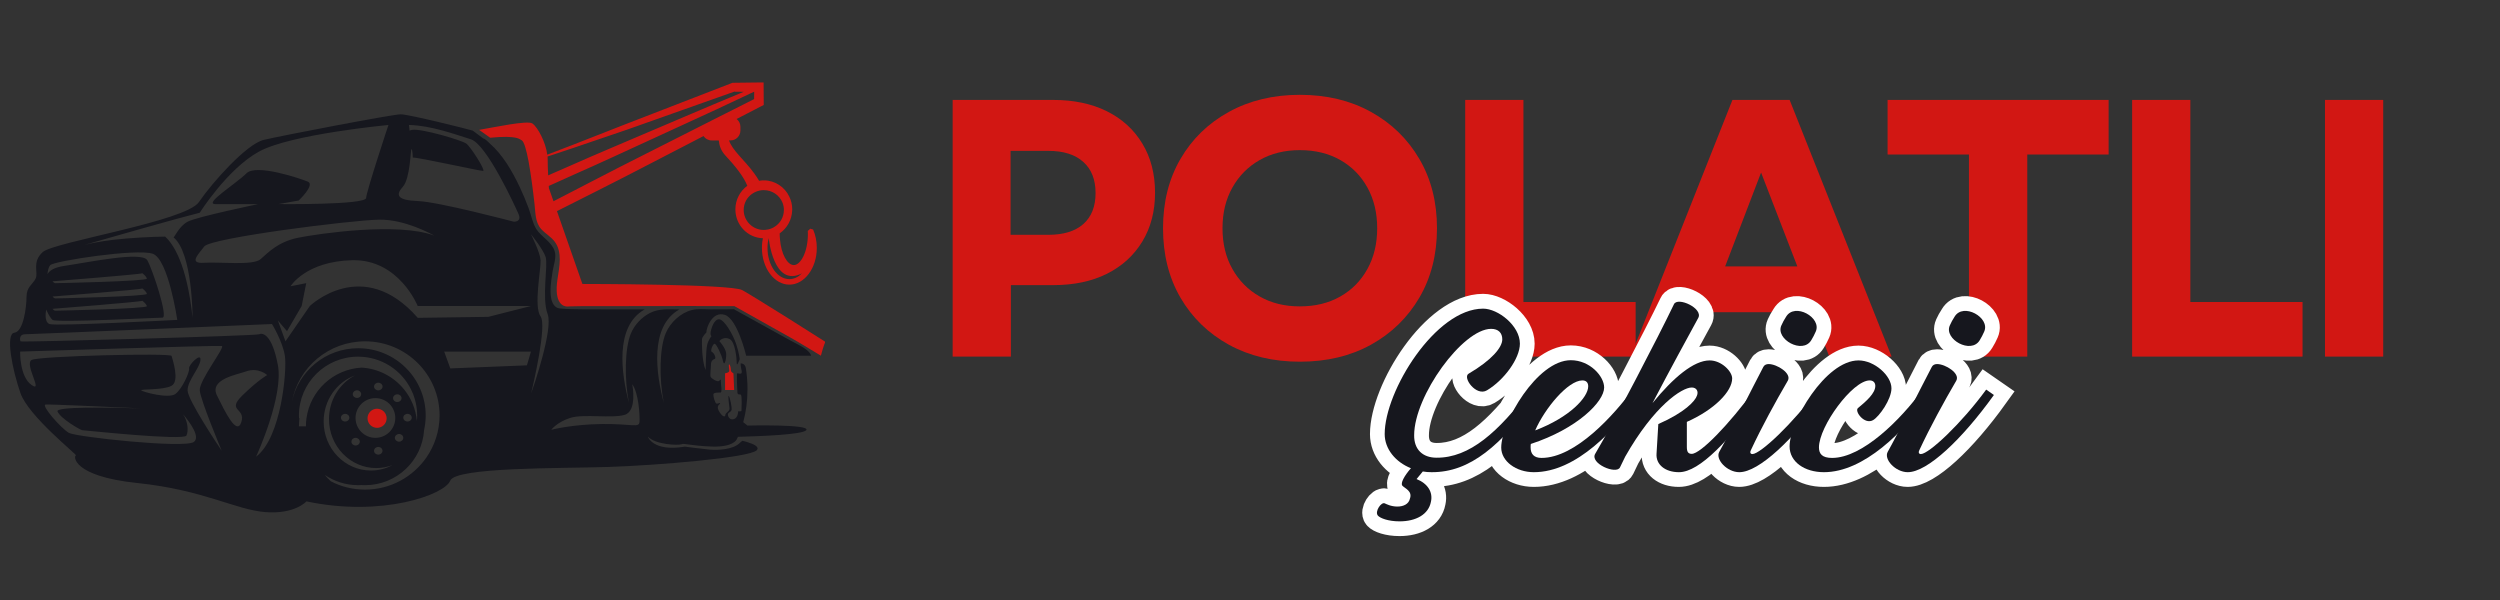<svg xmlns="http://www.w3.org/2000/svg" xmlns:xlink="http://www.w3.org/1999/xlink" width="500" zoomAndPan="magnify" viewBox="0 0 375 90" height="120" preserveAspectRatio="xMidYMid meet" version="1.0"><rect x="0" y="0" width="375" height="90" fill="#333333" stroke="none"/><defs><g/><clipPath id="1599a95d1e"><path d="M 71 12.371 L 123.75 12.371 L 123.75 54 L 71 54 Z M 71 12.371 " clip-rule="nonzero"/></clipPath></defs><path fill="#16171e" d="M 112.125 63.836 L 111.484 63.328 C 111.891 61.852 112.125 60.16 112.125 58.359 C 112.125 57.344 112.047 56.359 111.91 55.438 C 111.902 55.355 111.883 55.277 111.875 55.211 C 111.863 55.168 111.859 55.129 111.848 55.094 C 111.688 54.461 111.098 54.512 111.098 54.512 C 111.098 54.512 111.062 54.852 111.242 55.594 C 111.406 56.344 110.699 55.941 110.582 56 C 110.473 56.051 110.582 58.348 110.609 58.836 C 110.645 59.328 110.926 59.066 111.129 59.215 C 111.328 59.359 111.223 61.332 111.223 61.562 C 111.223 61.789 110.73 61.68 110.73 61.68 C 110.73 61.68 110.73 62.629 110.109 62.855 C 109.484 63.09 109.137 62.457 109.191 62.137 C 109.25 61.824 109.535 61.879 109.711 61.562 C 109.875 61.25 109.449 59.465 109.312 59.383 C 109.168 59.289 109.375 60.875 109.422 61.215 C 109.488 61.562 109.125 61.77 108.914 62 C 108.715 62.227 108.887 62.457 108.602 62.457 C 108.309 62.457 107.633 61.508 107.668 61.109 C 107.695 60.715 107.914 60.734 108.008 60.535 C 108.094 60.336 107.668 60.598 107.469 60.535 C 107.258 60.477 106.977 59.469 107.004 59.156 C 107.035 58.84 107.836 58.895 108.098 58.875 C 108.355 58.84 108.125 57.641 108.125 57.184 C 108.125 56.734 108.098 56.984 107.844 57.148 C 107.582 57.328 106.676 56.773 106.582 56.492 C 106.5 56.211 106.645 55.168 106.645 54.688 C 106.645 54.195 106.875 53.945 107.188 53.852 C 107.5 53.77 107.102 52.914 106.789 52.793 C 106.473 52.676 106.938 51.559 107.188 51.559 C 107.445 51.559 108.246 53.195 108.445 54.145 C 108.645 55.086 108.965 53.914 108.93 53.078 C 108.902 52.246 107.902 51.164 107.902 51.164 C 108.02 50.984 108.672 50.438 109.473 50.871 C 110.273 51.301 110.508 53.77 110.508 54.453 C 110.508 55.145 110.953 53.879 110.953 53.879 C 110.953 53.879 110.871 52.914 110.41 51.566 C 109.953 50.207 108.645 47.891 107.844 47.891 C 107.043 47.891 106.617 49.5 106.582 49.926 C 106.555 50.355 106.727 50.418 106.727 50.418 C 106.727 50.418 106.27 50.938 106.074 51.73 C 105.875 52.539 105.844 55.52 105.844 55.52 C 105.254 54.113 105.273 51.273 105.301 50.871 C 105.336 50.473 105.953 49.871 105.953 49.871 C 105.953 49.184 106.828 46.621 108.727 47.23 C 110.629 47.848 111.926 53.359 111.926 53.359 L 121.66 53.359 C 121.594 52.98 121.156 52.461 119.906 51.785 C 119.426 51.543 118.957 51.277 118.484 51.031 L 115.664 49.473 L 110.098 46.391 L 110.148 46.391 L 110.035 46.363 L 110.082 46.391 C 108.93 46.402 107.77 46.406 106.621 46.406 C 105.699 46.406 104.699 46.277 103.789 46.504 C 102.082 46.918 100.531 48.379 99.855 49.992 C 98.922 52.219 98.855 56.828 99.559 60.383 C 98.441 56.184 97.359 48.965 101.906 46.418 C 100.371 46.418 98.871 46.223 97.453 46.969 C 96.227 47.609 95.188 48.711 94.645 49.996 C 93.711 52.223 93.637 56.836 94.336 60.398 C 93.227 56.188 92.137 48.977 96.684 46.422 L 96.746 46.41 L 90.547 46.406 L 87.281 46.395 L 85.648 46.367 C 85.105 46.352 84.566 46.324 84.023 46.273 C 81.891 46.074 82.699 41.941 82.898 40.656 C 83.047 39.738 83.5 38.574 83.195 37.66 C 82.754 36.266 81.219 35.562 80.453 34.371 C 79.879 33.469 79.684 32.277 79.312 31.277 C 78.914 30.199 78.473 29.145 77.98 28.098 C 76.852 25.707 75.445 23.25 73.43 21.48 C 73.301 21.371 72.887 20.93 72.621 20.809 L 72.508 20.773 L 72.488 20.773 L 70.914 19.594 C 70.457 19.434 61.332 17.145 60.109 17.145 C 58.895 17.145 42.164 20.359 39.57 20.98 C 36.988 21.586 31.816 27.402 29.84 30.309 C 27.855 33.215 8.074 36.285 6.406 37.812 C 4.73 39.348 5.797 40.875 5.34 41.793 C 4.879 42.711 3.977 43.02 3.977 44.551 C 3.977 46.074 3.516 49.75 2.152 49.91 C 0.777 50.059 1.844 55.426 3.059 58.941 C 4.273 62.465 11.73 68.312 11.387 68.312 C 11.039 68.312 10.703 71.426 20.629 72.457 C 30.555 73.492 35.348 76.473 39.805 76.816 C 44.258 77.164 45.965 75.207 45.965 75.207 C 57.371 77.621 66.727 74.176 67.527 72.109 C 68.328 70.043 84.195 70.277 91.27 70.043 C 98.348 69.816 112.496 68.668 113.527 67.52 C 113.938 67.055 113.168 66.645 112.113 66.32 C 111.883 66.242 111.621 66.188 111.363 66.121 C 111.246 66.199 111.098 66.305 110.938 66.469 C 109.938 67.441 107.672 67.551 106.445 67.441 C 105.23 67.324 102.727 66.996 102.727 66.996 C 97.906 67.801 97.172 65.484 97.172 65.484 C 98.305 66.719 101.773 66.828 102.23 66.637 C 102.68 66.453 103.555 66.867 106.789 66.984 C 110.02 67.094 110.496 65.922 110.496 65.922 C 110.57 65.789 110.629 65.656 110.695 65.523 C 114.164 65.43 120.367 65.195 120.934 64.531 C 121.707 63.602 112.125 63.836 112.125 63.836 Z M 60.43 28.012 C 61.539 26.777 61.574 22.461 61.723 22.375 C 61.883 22.301 61.918 23.641 61.918 23.641 C 62.453 23.527 72.074 25.676 72.473 25.637 C 72.871 25.59 70.621 22.035 69.938 21.535 C 69.254 21.035 63.32 19.277 61.84 19.473 C 61.672 19.5 61.539 19.539 61.441 19.602 C 61.379 19.121 61.348 18.746 61.348 18.746 C 64.691 18.824 68.273 20.16 70.621 20.891 C 72.988 21.613 77.246 30.883 77.781 32.105 C 78.316 33.332 77.059 33.254 77.059 33.254 C 77.059 33.254 65.801 30.27 62.668 30.156 C 59.52 30.039 59.32 29.238 60.43 28.012 Z M 65.121 35.336 C 59.684 33.293 47.754 35.055 44.719 35.66 C 41.676 36.281 40.234 37.887 39.086 38.875 C 37.953 39.871 33.004 39.258 30.645 39.414 C 28.285 39.574 29.652 38.262 30.645 36.965 C 31.633 35.668 52.836 33.004 56.895 32.949 C 60.695 32.891 64.652 35.07 65.121 35.336 Z M 29.965 31.91 C 29.965 31.91 34.109 25.328 38.863 22.73 C 43.621 20.121 58.266 18.746 58.266 18.746 C 58.266 18.746 54.988 28.625 54.918 29.695 C 54.852 30.762 41.758 30.613 41.758 30.613 L 44.805 30.078 C 44.805 30.078 47.32 27.703 46.168 27.242 C 45.035 26.777 38.41 24.523 36.969 26 C 35.527 27.465 30.43 30.625 32.328 30.617 C 34.23 30.605 38.723 30.617 38.723 30.617 C 38.723 30.617 29.512 32.523 28.148 33.254 C 26.855 33.938 26.172 35.602 26.031 35.602 C 28.867 37.949 28.883 47.398 28.883 47.633 C 28.027 39.59 25.977 36.586 24.773 35.492 C 22.918 35.5 19.375 35.688 17.039 35.965 C 15.023 36.199 13.531 36.523 12.676 36.734 C 15.809 35.828 27.215 32.578 29.965 31.91 Z M 6.941 46.434 C 6.941 46.434 7.367 47.527 7.879 47.984 C 8.398 48.445 23.453 47.645 24.371 47.645 C 25.277 47.645 22.883 40.414 22.09 39.027 C 21.285 37.652 13.129 39.375 9.586 39.895 C 8.078 40.121 7.395 40.617 7.117 41.125 C 7.168 40.59 7.285 40.047 7.531 39.777 C 8.102 39.141 20.543 37.254 22.898 38.059 C 25.258 38.859 26.59 47.984 26.59 47.984 C 26.59 47.984 8.32 48.957 7.418 48.605 C 6.516 48.234 6.941 46.434 6.941 46.434 Z M 21.348 43.27 C 21.348 43.27 21.922 43.668 22.031 44.074 C 22.148 44.473 8.461 44.762 8.285 44.762 C 8.105 44.762 7.887 44.477 7.887 44.477 C 7.887 44.477 21.184 43.445 21.348 43.27 Z M 7.879 42.195 C 7.879 42.195 21.176 41.152 21.348 40.988 C 21.348 40.988 21.922 41.383 22.031 41.789 C 22.148 42.195 8.461 42.477 8.285 42.477 C 8.105 42.477 7.879 42.195 7.879 42.195 Z M 21.348 45.117 C 21.348 45.117 21.922 45.516 22.031 45.922 C 22.148 46.316 8.461 46.605 8.285 46.605 C 8.105 46.605 7.887 46.324 7.887 46.324 C 7.887 46.324 21.184 45.285 21.348 45.117 Z M 29.047 66.309 C 27.566 67.277 11.48 65.559 10.332 64.93 C 9.199 64.293 6.059 60.734 6.859 60.68 C 7.418 60.629 15.957 61.012 21.082 61.254 C 16.176 61.109 8.301 60.973 8.625 61.715 C 9.086 62.809 12.113 64.531 12.344 64.531 C 12.57 64.531 27.566 66.137 27.965 65.332 C 28.293 64.676 28.199 63.238 27.465 62.148 C 28.441 63.289 30.148 65.586 29.047 66.309 Z M 28.137 58.555 C 28.137 57.062 29.961 55.227 30.07 53.996 C 30.188 52.781 28.254 54.766 28.363 55.262 C 28.48 55.766 27.336 58.328 26.312 59.094 C 25.281 59.852 21.41 58.785 21.184 58.555 C 20.949 58.328 24.492 58.555 25.738 57.863 C 27 57.18 25.855 53.848 25.738 53.387 C 25.625 52.93 5.879 53.387 4.742 53.996 C 3.609 54.613 6.566 59.012 4.742 57.754 C 2.918 56.488 3.02 52.738 3.02 52.738 C 3.02 52.738 32.711 51.781 33.273 51.898 C 33.844 52.012 29.848 57.062 29.965 58.555 C 30.074 60 33.074 67.16 33.258 67.613 C 32.953 67.16 28.137 60 28.137 58.555 Z M 36.203 63.305 C 35.516 65.449 33.762 61.77 32.547 59.32 C 31.328 56.875 35.637 56.18 36.887 55.719 C 38.758 55.035 40.078 56.262 40.078 56.262 C 40.078 56.262 38.789 56.945 36.355 59.32 C 33.922 61.691 36.887 61.16 36.203 63.305 Z M 38.41 68.504 C 38.527 68.254 42.578 59.402 41.676 54.73 C 40.77 49.98 39.316 49.91 38.859 50.141 C 38.402 50.367 3.25 51.355 3.102 51.207 C 2.941 51.059 2.875 50.141 3.711 50.141 C 4.543 50.141 40.797 48.605 40.797 48.605 C 40.875 48.715 42.434 51.324 42.738 53.422 C 43.051 55.527 42.211 65.656 38.41 68.504 Z M 45.887 63.945 L 44.84 63.945 C 44.84 63.68 44.852 63.41 44.875 63.156 L 44.875 63.137 C 44.891 63.004 44.902 62.875 44.918 62.73 L 44.852 62.73 C 44.84 62.598 44.84 62.465 44.84 62.332 C 44.84 57.449 48.809 53.5 53.707 53.5 C 57.191 53.5 60.211 55.5 61.656 58.414 L 61.656 58.426 C 61.883 58.855 62.066 59.316 62.199 59.785 C 62.445 60.59 62.574 61.441 62.574 62.336 C 62.574 62.613 62.562 62.879 62.531 63.145 C 62.371 61.355 61.672 59.715 60.59 58.387 C 59.066 56.52 56.789 55.289 54.227 55.141 C 49.98 55.387 46.539 58.609 45.969 62.742 C 45.914 63.129 45.887 63.535 45.887 63.945 Z M 61.762 62.652 C 61.762 62.969 61.48 63.227 61.125 63.227 C 60.777 63.227 60.492 62.969 60.492 62.652 C 60.492 62.336 60.773 62.078 61.125 62.078 C 61.48 62.078 61.762 62.336 61.762 62.652 Z M 56.309 65.676 C 54.668 65.676 53.332 64.344 53.332 62.695 C 53.332 61.055 54.664 59.719 56.309 59.719 C 57.961 59.719 59.293 61.051 59.293 62.695 C 59.293 64.344 57.961 65.676 56.309 65.676 Z M 57.375 67.617 C 57.375 67.934 57.094 68.191 56.742 68.191 C 56.391 68.191 56.105 67.934 56.105 67.617 C 56.105 67.305 56.387 67.043 56.742 67.043 C 57.094 67.043 57.375 67.305 57.375 67.617 Z M 53.336 65.676 C 53.688 65.676 53.973 65.934 53.973 66.25 C 53.973 66.562 53.691 66.824 53.336 66.824 C 52.988 66.824 52.715 66.562 52.715 66.25 C 52.715 65.934 52.988 65.676 53.336 65.676 Z M 52.918 59.117 C 52.918 58.809 53.199 58.547 53.555 58.547 C 53.902 58.547 54.176 58.809 54.176 59.117 C 54.176 59.441 53.902 59.691 53.555 59.691 C 53.203 59.691 52.918 59.441 52.918 59.117 Z M 56.109 57.98 C 56.109 57.664 56.391 57.406 56.746 57.406 C 57.094 57.406 57.383 57.664 57.383 57.98 C 57.383 58.293 57.098 58.555 56.746 58.555 C 56.391 58.555 56.109 58.293 56.109 57.98 Z M 58.961 59.723 C 58.961 59.41 59.242 59.148 59.598 59.148 C 59.945 59.148 60.23 59.41 60.23 59.723 C 60.23 60.039 59.949 60.301 59.598 60.301 C 59.242 60.305 58.961 60.047 58.961 59.723 Z M 59.867 65.098 C 60.211 65.098 60.492 65.359 60.492 65.676 C 60.492 65.988 60.211 66.25 59.867 66.25 C 59.52 66.25 59.227 65.988 59.227 65.676 C 59.227 65.359 59.52 65.098 59.867 65.098 Z M 53.238 56.312 C 50.93 57.52 49.348 60 49.348 62.863 C 49.348 66.922 52.527 70.211 56.441 70.211 C 57.297 70.211 58.125 70.051 58.883 69.762 C 57.918 70.281 56.809 70.578 55.641 70.578 C 51.723 70.578 48.547 67.285 48.547 63.23 C 48.547 60.035 50.504 57.328 53.238 56.312 Z M 52.402 62.652 C 52.402 62.969 52.121 63.227 51.77 63.227 C 51.422 63.227 51.145 62.969 51.145 62.652 C 51.145 62.336 51.422 62.078 51.77 62.078 C 52.121 62.078 52.402 62.336 52.402 62.652 Z M 63.973 68.605 C 61.953 71.523 58.578 73.441 54.758 73.441 C 52.906 73.441 51.168 73 49.633 72.199 C 49.305 71.906 48.996 71.578 48.727 71.242 C 50.148 72.207 51.867 72.777 53.719 72.777 C 53.895 72.777 54.066 72.766 54.238 72.762 C 54.414 72.773 54.586 72.777 54.762 72.777 C 59.465 72.777 63.32 69.121 63.613 64.52 C 63.762 63.836 63.844 63.137 63.855 62.41 L 63.855 62.328 C 63.855 56.754 59.32 52.234 53.723 52.234 C 48.824 52.234 44.73 55.703 43.781 60.301 C 44.719 55.121 49.281 51.199 54.762 51.199 C 60.926 51.199 65.938 56.184 65.938 62.328 C 65.926 64.656 65.203 66.828 63.973 68.605 Z M 79.035 54.801 L 67.547 55.262 L 66.629 52.738 L 79.645 52.738 Z M 73.246 47.527 L 62.664 47.676 C 54.43 38.258 46.473 45.902 46.473 45.902 L 42.82 51.199 L 41.676 48.07 L 43.051 49.676 L 45.25 45.902 L 45.934 42.473 L 43.578 42.938 C 43.578 42.938 45.859 39.188 52.855 39.031 C 59.855 38.883 62.656 45.902 62.656 45.902 L 79.637 45.902 Z M 79.672 59.012 C 79.902 58.012 82.086 48.836 81.086 47.457 C 80.02 46.008 81.168 40.262 81.086 39.031 C 81.008 37.84 79.719 35.297 79.645 35.141 C 79.777 35.301 81.477 37.402 81.852 38.574 C 82.227 39.805 81.234 44.699 82.145 47.113 C 83.008 49.383 80.004 58.078 79.672 59.012 Z M 95.93 63.262 C 95.867 64.242 94.836 63.551 90.27 63.602 C 85.703 63.664 82.688 64.469 82.688 64.469 C 82.688 64.469 83.539 63.32 85.539 62.684 C 87.535 62.051 91.762 62.801 93.695 62.227 C 95.586 61.668 94.879 57.863 94.84 57.641 C 95.805 58.961 95.977 62.289 95.93 63.262 Z M 95.93 63.262 " fill-opacity="1" fill-rule="nonzero"/><g clip-path="url(#1599a95d1e)"><path fill="#d21713" d="M 111.324 43.512 C 109.617 42.594 87.359 42.594 87.359 42.594 L 83.543 31.668 L 89.559 28.637 L 93.676 26.543 L 97.773 24.426 L 105.527 20.41 C 105.793 20.809 106.246 21.066 106.754 21.066 L 107.82 21.066 C 107.887 21.84 108.152 22.602 108.754 23.262 C 110.34 24.969 111.539 26.477 112.098 27.867 C 111.016 28.652 110.309 29.945 110.309 31.41 C 110.309 33.758 112.141 35.668 114.438 35.738 C 114.406 35.922 114.363 36.098 114.34 36.297 C 114.305 36.59 114.289 36.883 114.289 37.188 C 114.289 40.219 116.141 42.695 118.406 42.695 C 120.672 42.695 122.52 40.219 122.52 37.188 C 122.52 36.215 122.328 35.266 121.969 34.434 L 121.543 34.305 L 121.168 34.645 C 121.184 34.793 121.184 34.945 121.184 35.086 C 121.184 37.844 120.074 39.762 119.074 39.762 C 118.086 39.762 117.172 38.07 116.996 35.887 C 116.965 35.629 116.953 35.363 116.953 35.086 L 116.953 35.004 C 118.047 34.246 118.773 33.004 118.824 31.578 C 118.836 31.52 118.836 31.465 118.836 31.402 C 118.836 30.719 118.676 30.07 118.395 29.496 C 117.711 28.051 116.25 27.055 114.57 27.055 C 114.328 27.055 114.098 27.07 113.863 27.121 C 113.672 26.777 113.422 26.414 113.125 25.996 C 111.664 23.984 109.832 22.555 109.355 21.062 L 109.582 21.062 C 110.402 21.062 111.062 20.395 111.062 19.574 L 111.062 19.012 C 111.062 18.539 110.836 18.113 110.488 17.848 L 114.164 15.945 L 114.559 15.746 L 114.559 15.305 L 114.543 13.09 L 114.543 12.371 L 113.836 12.371 L 110.004 12.418 L 109.875 12.418 L 109.766 12.461 L 93.852 18.621 L 85.906 21.734 L 82.09 23.199 C 81.875 21.398 80.676 19.074 79.848 18.516 C 79.113 18.023 74.074 19.105 71.871 19.48 L 73.527 20.66 C 77.637 20.262 77.941 20.902 78.246 21.039 C 78.609 21.215 78.969 22.527 79.297 24.27 C 79.305 24.301 79.305 24.332 79.312 24.363 C 79.652 26.254 79.965 28.645 80.184 30.664 C 80.328 31.895 80.266 33.332 81.168 34.348 C 81.793 35.047 82.652 35.496 83.219 36.266 C 84.395 37.855 83.891 40.066 83.625 41.871 C 83.066 45.605 84.543 45.965 85.066 45.98 C 85.129 45.969 85.184 45.969 85.246 45.969 C 85.359 45.957 85.488 45.953 85.602 45.953 L 87.238 45.922 L 90.504 45.922 L 97.039 45.91 C 101.398 45.898 105.746 45.898 110.102 45.922 L 110.168 45.922 L 110.219 45.953 L 115.824 49.098 L 118.633 50.672 C 119.09 50.945 119.555 51.207 120.023 51.477 C 120.105 51.527 120.184 51.578 120.266 51.625 L 123.133 53.352 C 123.133 53.352 123.594 51.582 123.82 51.285 C 123.84 51.285 113.031 44.43 111.324 43.512 Z M 120.289 41.004 C 119.754 41.543 119.113 41.871 118.406 41.871 C 116.598 41.871 115.125 39.773 115.125 37.199 C 115.125 36.922 115.141 36.66 115.172 36.406 C 115.207 36.152 115.25 35.914 115.301 35.699 C 115.301 35.695 116.012 43.215 120.289 41.004 Z M 114.504 28.52 L 114.57 28.52 C 115.848 28.52 116.938 29.305 117.379 30.41 C 117.512 30.75 117.586 31.117 117.586 31.504 C 117.586 31.531 117.586 31.562 117.578 31.586 C 117.559 32.535 117.086 33.371 116.367 33.898 C 115.938 34.227 115.41 34.426 114.844 34.473 C 114.75 34.492 114.66 34.492 114.566 34.492 C 112.91 34.492 111.555 33.148 111.555 31.496 C 111.555 30.672 111.887 29.922 112.438 29.387 C 112.977 28.871 113.711 28.535 114.504 28.52 Z M 82.145 23.719 C 82.145 23.641 82.145 23.559 82.133 23.477 L 86.086 22.16 L 94.164 19.41 L 110.125 13.754 L 110.016 13.754 L 110.246 13.711 L 110.121 13.754 L 111.562 13.77 L 107.07 15.645 L 101.777 17.891 L 91.203 22.395 C 89.438 23.133 87.688 23.918 85.93 24.684 L 82.223 26.305 C 82.184 25.48 82.145 24.52 82.145 23.719 Z M 83.023 30.188 L 82.34 28.238 C 82.34 28.238 82.328 28.109 82.312 27.895 L 86.508 26.004 C 88.262 25.223 90.012 24.449 91.75 23.641 L 102.191 18.84 L 107.418 16.434 L 111.219 14.648 C 111.246 14.633 111.262 14.633 111.277 14.621 L 112.621 13.984 L 113.047 13.785 L 113.129 13.785 L 113.117 14.863 L 111.055 15.906 L 108.871 17.008 L 107.828 17.531 L 105.301 18.812 L 97.043 22.988 L 92.93 25.07 L 88.82 27.188 Z M 83.023 30.188 " fill-opacity="1" fill-rule="nonzero"/></g><path fill="#d21713" d="M 56.559 61.309 C 55.77 61.309 55.129 61.949 55.129 62.746 C 55.129 63.535 55.77 64.176 56.559 64.176 C 57.355 64.176 57.996 63.535 57.996 62.746 C 57.996 61.957 57.355 61.309 56.559 61.309 Z M 56.559 61.309 " fill-opacity="1" fill-rule="nonzero"/><path fill="#d21713" d="M 108.762 56 L 108.762 58.5 L 110.125 58.5 L 110.016 56 C 110.016 56 109.633 55.801 109.633 55.57 C 109.633 55.34 109.539 54.652 109.383 54.672 C 109.23 54.688 109.422 55.414 109.383 55.664 C 109.352 55.914 108.762 56 108.762 56 Z M 108.762 56 " fill-opacity="1" fill-rule="nonzero"/><g fill="#d21713" fill-opacity="1"><g transform="translate(138.273, 53.489)"><g><path d="M 4.625 0 L 4.625 -38.5 L 19.688 -38.5 C 22.801 -38.5 25.492 -37.93 27.766 -36.797 C 30.047 -35.66 31.816 -34.047 33.078 -31.953 C 34.348 -29.859 34.984 -27.398 34.984 -24.578 C 34.984 -21.797 34.348 -19.359 33.078 -17.266 C 31.816 -15.18 30.047 -13.566 27.766 -12.422 C 25.492 -11.285 22.801 -10.719 19.688 -10.719 L 13.359 -10.719 L 13.359 0 Z M 13.312 -18.266 L 18.969 -18.266 C 21.25 -18.266 23 -18.801 24.219 -19.875 C 25.445 -20.957 26.062 -22.508 26.062 -24.531 C 26.062 -26.551 25.445 -28.109 24.219 -29.203 C 23 -30.305 21.25 -30.859 18.969 -30.859 L 13.312 -30.859 Z M 13.312 -18.266 "/></g></g></g><g fill="#d21713" fill-opacity="1"><g transform="translate(172.095, 53.489)"><g><path d="M 22.875 0.766 C 18.883 0.766 15.336 -0.082 12.234 -1.781 C 9.141 -3.488 6.719 -5.844 4.969 -8.844 C 3.227 -11.852 2.359 -15.32 2.359 -19.25 C 2.359 -23.176 3.227 -26.641 4.969 -29.641 C 6.719 -32.648 9.141 -35.004 12.234 -36.703 C 15.336 -38.41 18.883 -39.266 22.875 -39.266 C 26.914 -39.266 30.473 -38.41 33.547 -36.703 C 36.629 -35.004 39.051 -32.648 40.812 -29.641 C 42.57 -26.641 43.453 -23.176 43.453 -19.25 C 43.453 -15.32 42.57 -11.852 40.812 -8.844 C 39.051 -5.844 36.629 -3.488 33.547 -1.781 C 30.473 -0.082 26.914 0.766 22.875 0.766 Z M 11.281 -19.25 C 11.281 -16.938 11.773 -14.898 12.766 -13.141 C 13.754 -11.379 15.117 -10.004 16.859 -9.016 C 18.598 -8.023 20.602 -7.531 22.875 -7.531 C 25.188 -7.531 27.211 -8.023 28.953 -9.016 C 30.691 -10.004 32.047 -11.379 33.016 -13.141 C 33.992 -14.898 34.484 -16.938 34.484 -19.25 C 34.484 -21.562 33.992 -23.598 33.016 -25.359 C 32.047 -27.117 30.691 -28.492 28.953 -29.484 C 27.211 -30.473 25.188 -30.969 22.875 -30.969 C 20.602 -30.969 18.598 -30.473 16.859 -29.484 C 15.117 -28.492 13.754 -27.117 12.766 -25.359 C 11.773 -23.598 11.281 -21.562 11.281 -19.25 Z M 11.281 -19.25 "/></g></g></g><g fill="#d21713" fill-opacity="1"><g transform="translate(215.157, 53.489)"><g><path d="M 4.625 0 L 4.625 -38.5 L 13.359 -38.5 L 13.359 -8.188 L 30.188 -8.188 L 30.188 0 Z M 4.625 0 "/></g></g></g><g fill="#d21713" fill-opacity="1"><g transform="translate(244.085, 53.489)"><g><path d="M 0.5 0 L 15.781 -38.5 L 24.359 -38.5 L 39.656 0 L 30.312 0 L 27.719 -6.656 L 12.438 -6.656 L 9.844 0 Z M 14.688 -13.531 L 25.516 -13.531 L 20.078 -27.609 Z M 14.688 -13.531 "/></g></g></g><g fill="#d21713" fill-opacity="1"><g transform="translate(281.482, 53.489)"><g><path d="M 13.859 0 L 13.859 -30.312 L 1.656 -30.312 L 1.656 -38.5 L 34.812 -38.5 L 34.812 -30.312 L 22.609 -30.312 L 22.609 0 Z M 13.859 0 "/></g></g></g><g fill="#d21713" fill-opacity="1"><g transform="translate(315.194, 53.489)"><g><path d="M 4.625 0 L 4.625 -38.5 L 13.359 -38.5 L 13.359 -8.188 L 30.188 -8.188 L 30.188 0 Z M 4.625 0 "/></g></g></g><g fill="#d21713" fill-opacity="1"><g transform="translate(344.122, 53.489)"><g><path d="M 4.625 0 L 4.625 -38.5 L 13.359 -38.5 L 13.359 0 Z M 4.625 0 "/></g></g></g><path stroke-linecap="butt" transform="matrix(0.763, 0, 0, 0.763, 207.515, 38.449)" fill="none" stroke-linejoin="miter" d="M 28.896 26.203 C 22.595 34.521 16.934 39.64 10.438 39.599 C 7.735 39.599 6 37.986 6.041 35.151 C 6.041 27.427 15.582 14.251 21.162 14.251 C 22.595 14.251 23.358 15.055 23.358 16.324 C 23.358 17.88 21.325 20.373 16.729 23.076 C 15.5 23.838 18.244 27.595 20.358 26.326 C 23.7 24.345 26.823 20.117 26.823 17.169 C 26.823 13.611 22.513 10.279 19.606 10.279 C 10.259 10.279 0.257 26.418 0.257 34.946 C 0.257 37.864 2.361 40.433 5.406 41.662 C 4.096 43.146 3.287 44.62 3.712 45.086 C 4.229 45.629 5.744 46.135 5.196 47.661 C 4.981 48.674 3.968 49.176 2.745 49.176 C 1.434 49.176 0.549 48.674 0.257 48.546 C -0.424 48.249 -1.734 50.159 -1.094 50.952 C -0.68 51.469 0.927 52.093 3.164 52.093 C 6.374 52.093 8.867 50.747 9.332 48.249 C 9.757 46.35 8.703 44.661 6.507 43.776 L 7.735 42.301 C 8.283 42.383 8.867 42.424 9.465 42.424 C 17.067 42.465 23.061 37.224 30.411 27.253 Z M 48.992 26.203 C 45.363 31.102 37.802 39.64 31.082 39.64 C 29.566 39.64 28.937 38.836 28.937 37.567 C 28.937 37.347 28.937 37.142 28.978 36.886 C 38.094 33.897 43.372 28.563 43.372 25.778 C 43.372 23.582 40.587 20.414 36.835 20.414 C 30.196 20.414 23.143 32.627 23.143 37.608 C 23.143 40.269 26.06 42.424 29.566 42.424 C 37.971 42.424 45.706 33.937 50.522 27.253 Z M 39.113 24.386 C 39.865 24.386 40.249 24.852 40.249 25.574 C 40.249 27.677 36.661 31.603 29.822 34.224 C 31.721 29.873 36.277 24.386 39.113 24.386 Z M 72.947 26.203 C 67.998 32.955 62.346 38.836 60.611 38.836 C 59.89 38.836 59.634 38.411 59.634 37.485 L 59.634 32.535 C 65.09 30.129 68.555 26.541 68.555 24.002 C 68.555 22.615 66.436 20.455 64.118 20.455 C 60.995 20.455 56.972 23.838 52.877 28.86 C 56.342 22.231 59.685 16.145 61.881 12.137 C 62.935 10.238 57.816 7.868 57.105 9.434 C 54.064 15.766 45.061 33.047 41.647 38.795 C 40.464 40.689 45.782 42.967 46.504 41.493 L 47.518 39.379 C 53.179 29.407 58.661 25.778 60.611 25.778 C 61.584 25.778 61.963 26.582 61.625 27.386 C 61.282 28.44 59.26 30.677 54.024 32.955 L 53.681 38.795 C 53.517 40.95 55.375 42.424 58.078 42.424 C 62.167 42.424 68.09 36.041 74.462 27.253 Z M 84.091 16.488 C 84.434 15.94 84.72 15.393 84.981 14.794 C 86.21 12.05 80.835 9.01 79.151 11.886 C 78.772 12.434 78.47 13.023 78.214 13.57 C 76.996 16.283 82.401 19.313 84.091 16.488 Z M 69.943 42.424 C 73.823 42.424 80.63 35.959 86.875 27.253 L 85.36 26.203 C 80.502 32.873 74.078 38.877 72.512 38.877 C 72.098 38.877 72.005 38.493 72.226 38.114 C 74.38 33.513 77.037 28.655 79.484 24.427 C 80.287 22.994 77.329 21.177 75.732 21.177 C 75.266 21.177 74.882 21.346 74.667 21.724 C 72.471 25.952 67.829 35.202 66.017 38.411 C 65.172 39.885 67.532 42.424 69.943 42.424 Z M 86.583 42.424 C 94.4 42.424 102.339 34.521 107.488 27.253 L 105.973 26.203 C 101.745 32.028 94.185 39.64 88.191 39.64 C 86.24 39.64 85.616 38.836 85.616 37.567 C 85.616 33.431 92.204 24.386 95.577 24.386 C 96.299 24.386 96.677 24.852 96.677 25.481 C 96.677 26.925 94.906 28.481 93.253 29.832 C 92.531 30.472 94.563 33.175 96.258 32.202 C 97.481 31.481 99.846 28.097 99.846 25.952 C 99.846 23.46 96.503 20.455 93.381 20.455 C 86.88 20.455 79.817 32.535 79.817 37.347 C 79.817 40.392 82.78 42.424 86.583 42.424 Z M 117.203 16.488 C 117.546 15.94 117.833 15.393 118.094 14.794 C 119.317 12.05 113.948 9.01 112.264 11.886 C 111.885 12.434 111.583 13.023 111.327 13.57 C 110.109 16.283 115.514 19.313 117.203 16.488 Z M 103.055 42.424 C 106.935 42.424 113.738 35.959 119.988 27.253 L 118.473 26.203 C 113.615 32.873 107.191 38.877 105.625 38.877 C 105.21 38.877 105.118 38.493 105.333 38.114 C 107.488 33.513 110.15 28.655 112.597 24.427 C 113.4 22.994 110.442 21.177 108.839 21.177 C 108.379 21.177 107.995 21.346 107.78 21.724 C 105.584 25.952 100.941 35.202 99.129 38.411 C 98.28 39.885 100.644 42.424 103.055 42.424 Z M 103.055 42.424 " stroke="#ffffff" stroke-width="5.809" stroke-opacity="1" stroke-miterlimit="4"/><g fill="#16171e" fill-opacity="1"><g transform="translate(207.515, 70.5)"><g><path d="M 22.047 -12.062 C 17.25 -5.703 12.922 -1.812 7.969 -1.844 C 5.906 -1.844 4.578 -3.062 4.609 -5.219 C 4.609 -11.125 11.891 -21.172 16.156 -21.172 C 17.25 -21.172 17.828 -20.562 17.828 -19.594 C 17.828 -18.406 16.281 -16.5 12.766 -14.438 C 11.828 -13.859 13.922 -10.984 15.531 -11.953 C 18.078 -13.469 20.469 -16.703 20.469 -18.953 C 20.469 -21.656 17.188 -24.203 14.953 -24.203 C 7.828 -24.203 0.188 -11.891 0.188 -5.391 C 0.188 -3.156 1.812 -1.188 4.125 -0.266 C 3.125 0.875 2.516 2 2.844 2.359 C 3.219 2.766 4.391 3.156 3.969 4.312 C 3.797 5.094 3.031 5.484 2.094 5.484 C 1.094 5.484 0.422 5.094 0.188 5 C -0.328 4.766 -1.328 6.219 -0.844 6.828 C -0.516 7.219 0.703 7.703 2.422 7.703 C 4.875 7.703 6.766 6.672 7.125 4.766 C 7.453 3.312 6.641 2.031 4.969 1.359 L 5.906 0.219 C 6.312 0.297 6.766 0.328 7.219 0.328 C 13.016 0.359 17.594 -3.641 23.203 -11.25 Z M 22.047 -12.062 "/></g></g></g><g fill="#16171e" fill-opacity="1"><g transform="translate(224.372, 70.5)"><g><path d="M 20.531 -12.062 C 17.766 -8.312 11.984 -1.812 6.859 -1.812 C 5.703 -1.812 5.219 -2.422 5.219 -3.391 C 5.219 -3.547 5.219 -3.703 5.25 -3.906 C 12.219 -6.188 16.25 -10.25 16.25 -12.375 C 16.25 -14.047 14.125 -16.469 11.25 -16.469 C 6.188 -16.469 0.812 -7.156 0.812 -3.359 C 0.812 -1.328 3.031 0.328 5.703 0.328 C 12.125 0.328 18.016 -6.156 21.688 -11.25 Z M 12.984 -13.438 C 13.578 -13.438 13.859 -13.094 13.859 -12.547 C 13.859 -10.922 11.125 -7.922 5.906 -5.938 C 7.344 -9.25 10.828 -13.438 12.984 -13.438 Z M 12.984 -13.438 "/></g></g></g><g fill="#16171e" fill-opacity="1"><g transform="translate(239.778, 70.5)"><g><path d="M 23.406 -12.062 C 19.625 -6.891 15.312 -2.422 13.984 -2.422 C 13.438 -2.422 13.25 -2.734 13.25 -3.453 L 13.25 -7.219 C 17.406 -9.062 20.047 -11.797 20.047 -13.734 C 20.047 -14.797 18.438 -16.438 16.672 -16.438 C 14.281 -16.438 11.219 -13.859 8.094 -10.031 C 10.734 -15.078 13.281 -19.734 14.953 -22.797 C 15.766 -24.234 11.859 -26.047 11.312 -24.859 C 9 -20.016 2.125 -6.828 -0.484 -2.453 C -1.391 -1 2.672 0.734 3.219 -0.391 L 4 -2 C 8.312 -9.609 12.5 -12.375 13.984 -12.375 C 14.734 -12.375 15.016 -11.766 14.766 -11.156 C 14.5 -10.344 12.953 -8.641 8.969 -6.891 L 8.703 -2.453 C 8.578 -0.812 10 0.328 12.062 0.328 C 15.188 0.328 19.688 -4.547 24.562 -11.25 Z M 23.406 -12.062 "/></g></g></g><g fill="#16171e" fill-opacity="1"><g transform="translate(257.988, 70.5)"><g><path d="M 13.703 -19.469 C 13.953 -19.891 14.188 -20.312 14.375 -20.766 C 15.312 -22.859 11.219 -25.172 9.922 -22.984 C 9.641 -22.562 9.406 -22.109 9.219 -21.688 C 8.281 -19.625 12.406 -17.312 13.703 -19.469 Z M 2.906 0.328 C 5.859 0.328 11.062 -4.609 15.828 -11.25 L 14.672 -12.062 C 10.953 -6.969 6.062 -2.391 4.875 -2.391 C 4.547 -2.391 4.484 -2.672 4.641 -2.969 C 6.281 -6.484 8.312 -10.188 10.188 -13.406 C 10.797 -14.5 8.547 -15.891 7.312 -15.891 C 6.969 -15.891 6.672 -15.766 6.516 -15.469 C 4.828 -12.25 1.297 -5.188 -0.094 -2.734 C -0.734 -1.609 1.062 0.328 2.906 0.328 Z M 2.906 0.328 "/></g></g></g><g fill="#16171e" fill-opacity="1"><g transform="translate(267.593, 70.5)"><g><path d="M 6 0.328 C 11.953 0.328 18.016 -5.703 21.953 -11.25 L 20.797 -12.062 C 17.562 -7.609 11.797 -1.812 7.219 -1.812 C 5.734 -1.812 5.25 -2.422 5.25 -3.391 C 5.25 -6.547 10.281 -13.438 12.859 -13.438 C 13.406 -13.438 13.703 -13.094 13.703 -12.609 C 13.703 -11.5 12.344 -10.312 11.094 -9.281 C 10.547 -8.797 12.094 -6.734 13.375 -7.484 C 14.312 -8.031 16.125 -10.609 16.125 -12.25 C 16.125 -14.156 13.578 -16.438 11.188 -16.438 C 6.219 -16.438 0.844 -7.219 0.844 -3.547 C 0.844 -1.219 3.094 0.328 6 0.328 Z M 6 0.328 "/></g></g></g><g fill="#16171e" fill-opacity="1"><g transform="translate(283.257, 70.5)"><g><path d="M 13.703 -19.469 C 13.953 -19.891 14.188 -20.312 14.375 -20.766 C 15.312 -22.859 11.219 -25.172 9.922 -22.984 C 9.641 -22.562 9.406 -22.109 9.219 -21.688 C 8.281 -19.625 12.406 -17.312 13.703 -19.469 Z M 2.906 0.328 C 5.859 0.328 11.062 -4.609 15.828 -11.25 L 14.672 -12.062 C 10.953 -6.969 6.062 -2.391 4.875 -2.391 C 4.547 -2.391 4.484 -2.672 4.641 -2.969 C 6.281 -6.484 8.312 -10.188 10.188 -13.406 C 10.797 -14.5 8.547 -15.891 7.312 -15.891 C 6.969 -15.891 6.672 -15.766 6.516 -15.469 C 4.828 -12.25 1.297 -5.188 -0.094 -2.734 C -0.734 -1.609 1.062 0.328 2.906 0.328 Z M 2.906 0.328 "/></g></g></g></svg>